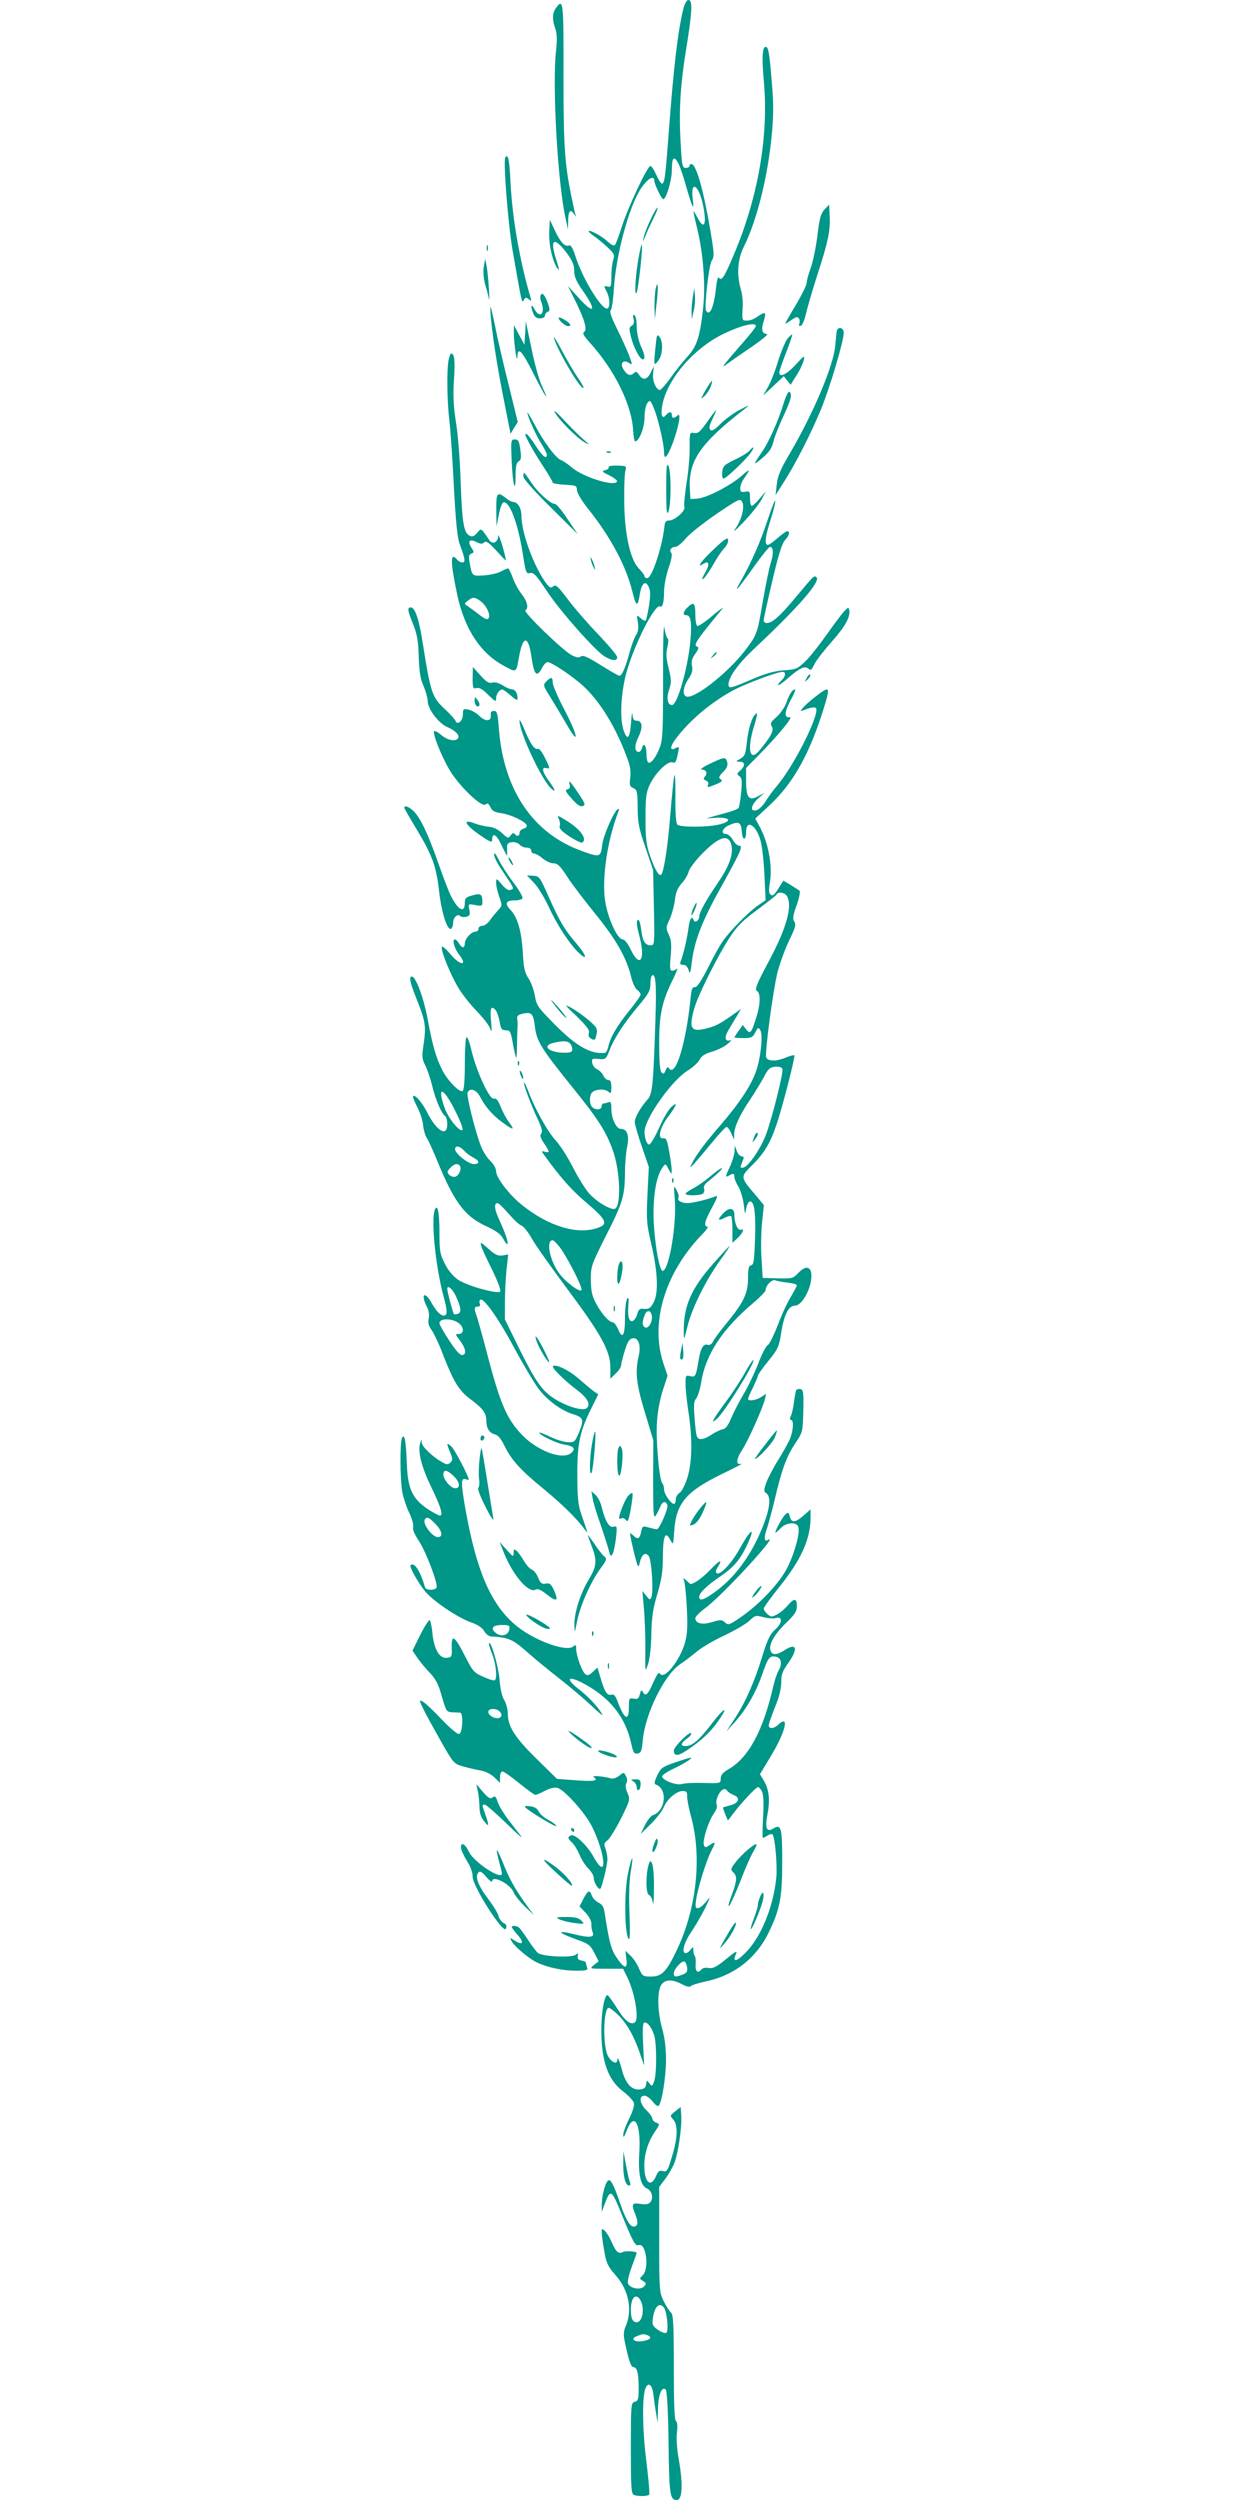 <?xml version="1.0" standalone="no"?>
<!DOCTYPE svg PUBLIC "-//W3C//DTD SVG 20010904//EN"
 "http://www.w3.org/TR/2001/REC-SVG-20010904/DTD/svg10.dtd">
<svg version="1.0" xmlns="http://www.w3.org/2000/svg"
 width="640pt" height="1280pt" viewBox="0 0 640 1280"
 preserveAspectRatio="xMidYMid meet">
<g transform="translate(0,1280) scale(0.1,-0.1)"
fill="#009688" stroke="none">
<path d="M3501 12763 c-29 -109 -52 -305 -76 -628 -18 -241 -22 -275 -36 -275
-5 0 -18 20 -29 45 -11 25 -24 45 -30 45 -15 0 -113 -207 -146 -310 -15 -47
-31 -89 -35 -94 -5 -6 -20 0 -36 16 -30 28 -92 62 -99 55 -3 -2 8 -12 22 -22
15 -10 46 -35 70 -57 39 -36 42 -41 33 -71 -5 -17 -9 -56 -9 -86 0 -48 -2 -53
-20 -48 -18 5 -19 3 -5 -24 19 -35 20 -89 2 -89 -31 0 -128 161 -162 272 -13
39 -22 55 -32 51 -21 -8 -44 17 -72 77 l-26 55 -3 -64 c-3 -65 18 -154 44
-188 9 -11 6 4 -6 41 -37 111 -16 129 50 43 31 -42 40 -63 40 -93 0 -31 10
-54 45 -104 73 -104 57 -124 -25 -32 l-52 57 40 -80 c46 -94 60 -144 42 -155
-9 -6 -1 -20 27 -51 130 -143 218 -321 225 -456 2 -29 6 -53 10 -53 20 0 48
71 48 122 0 31 6 62 14 74 14 18 16 16 34 -27 21 -48 52 -184 52 -225 0 -43
17 -25 44 46 32 87 45 161 25 143 -18 -17 -29 -16 -29 2 0 19 -14 19 -30 0
-20 -24 -28 -1 -19 51 25 132 158 288 310 363 87 43 169 64 169 42 0 -6 -33
-48 -73 -93 -100 -115 -110 -129 -72 -100 17 13 73 52 125 87 52 36 87 65 77
65 -25 0 -31 23 -17 65 15 46 9 52 -27 27 -28 -20 -45 -25 -72 -23 -10 1 -12
14 -9 58 3 33 -1 75 -9 101 -22 77 -17 155 16 220 66 132 123 360 143 577 9
100 9 161 -1 272 -12 147 -17 173 -31 173 -17 0 -20 -58 -9 -178 25 -277 -29
-591 -153 -884 -50 -119 -64 -140 -78 -119 -4 7 -10 -17 -14 -52 -10 -98 -32
-149 -51 -118 -10 18 14 233 29 256 14 21 13 37 -8 161 -35 205 -72 334 -96
334 -6 0 -10 -4 -10 -10 0 -5 -9 -10 -19 -10 -17 0 -20 12 -26 128 -10 163 -2
299 30 492 29 182 32 240 10 240 -8 0 -18 -16 -24 -37z m-27 -801 c8 -16 27
-71 41 -123 31 -107 40 -124 32 -59 -13 100 30 76 52 -28 22 -104 6 -135 -31
-61 -23 43 -22 39 2 -63 31 -128 43 -290 30 -405 -16 -149 -32 -197 -82 -251
-24 -26 -63 -75 -87 -110 -25 -34 -49 -61 -55 -59 -20 7 -37 52 -32 87 l4 35
-16 -32 c-18 -38 -41 -42 -60 -12 -10 16 -17 18 -25 10 -18 -18 -35 -13 -53
15 -22 32 -5 56 26 36 19 -12 19 -11 0 41 -11 28 -39 89 -61 134 -29 58 -39
87 -32 95 6 7 13 56 16 109 11 176 78 424 140 516 33 49 67 68 67 38 0 -17 37
-95 46 -95 15 0 44 98 44 151 0 64 11 75 34 31z"/>
<path d="M3332 11678 c-17 -35 -33 -76 -36 -93 -6 -27 -5 -27 8 5 7 20 26 60
40 89 15 29 25 55 23 58 -3 2 -19 -24 -35 -59z"/>
<path d="M3272 11493 c-17 -86 -26 -211 -13 -193 9 15 34 240 27 247 -2 2 -8
-22 -14 -54z"/>
<path d="M3357 11321 c-4 -18 -6 -61 -6 -95 l2 -61 8 75 c11 85 8 135 -4 81z"/>
<path d="M3548 11285 c-4 -22 -7 -58 -7 -80 l1 -40 9 40 c6 22 9 58 7 80 l-3
40 -7 -40z"/>
<path d="M3244 11167 c4 -18 1 -29 -10 -35 -13 -7 -14 -15 -3 -58 13 -53 45
-114 60 -114 14 0 11 24 -11 71 -11 26 -20 66 -20 96 0 28 -5 55 -11 59 -8 5
-10 -1 -5 -19z"/>
<path d="M3357 11030 c-11 -103 -10 -107 13 -77 23 29 27 94 7 122 -12 16 -15
11 -20 -45z"/>
<path d="M2846 12758 c-19 -26 -19 -60 -2 -107 8 -24 9 -55 3 -110 -20 -175 8
-673 48 -855 l13 -61 1 48 c1 49 12 59 31 30 10 -16 11 -16 6 -1 -3 9 -12 50
-20 90 -35 170 -41 262 -41 626 1 376 -1 394 -39 340z"/>
<path d="M2587 11993 c-11 -18 15 -350 38 -478 48 -276 47 -269 57 -251 8 14
12 15 25 4 14 -11 15 -10 10 7 -54 180 -94 406 -103 589 -6 122 -13 152 -27
129z"/>
<path d="M4221 11727 c-19 -21 -25 -45 -36 -134 -7 -59 -23 -134 -34 -165 -12
-32 -21 -66 -21 -77 0 -11 -25 -61 -55 -112 -30 -50 -55 -94 -55 -96 0 -2 14
6 31 18 24 17 33 19 39 9 5 -7 6 -20 2 -28 -3 -9 0 -13 8 -10 8 2 20 31 27 64
8 32 33 120 57 194 56 171 68 231 64 303 l-3 59 -24 -25z"/>
<path d="M2492 11530 c0 -14 2 -19 5 -12 2 6 2 18 0 25 -3 6 -5 1 -5 -13z"/>
<path d="M2477 11434 c-4 -26 -1 -60 7 -90 8 -27 17 -60 19 -74 3 -14 3 11 0
55 -3 44 -8 96 -12 115 l-7 35 -7 -41z"/>
<path d="M2768 11288 c-3 -7 -2 -22 3 -33 23 -59 -6 -91 -35 -37 -17 31 -21
17 -6 -22 7 -19 17 -26 35 -26 15 0 25 6 25 14 0 8 6 16 14 19 12 5 12 12 2
42 -15 44 -31 62 -38 43z"/>
<path d="M2511 11229 c-3 -56 25 -253 61 -437 l42 -213 18 30 19 30 -46 188
c-26 103 -58 240 -70 303 -13 63 -24 108 -24 99z"/>
<path d="M2860 11172 c0 -12 34 -42 48 -42 21 0 13 15 -18 33 -16 10 -30 14
-30 9z"/>
<path d="M2689 11095 l-4 -60 -27 50 -27 50 0 -45 c1 -54 16 -156 18 -118 2
55 22 35 81 -82 62 -123 89 -163 44 -65 -14 30 -38 116 -53 192 l-29 138 -3
-60z"/>
<path d="M4285 11108 c-2 -7 -5 -40 -8 -73 -7 -102 -112 -351 -235 -560 -46
-78 -60 -112 -65 -155 l-6 -55 40 63 c63 98 143 256 194 380 46 114 115 346
115 389 0 24 -27 33 -35 11z"/>
<path d="M2836 11070 c17 -62 138 -269 151 -256 3 2 -10 26 -29 53 -18 26 -55
89 -81 138 -26 50 -45 79 -41 65z"/>
<path d="M4031 11065 c-11 -15 -32 -66 -47 -113 -14 -48 -37 -107 -51 -132
l-26 -45 53 49 53 50 17 -22 18 -22 30 48 c17 26 33 61 37 77 6 28 4 27 -42
-23 -46 -50 -83 -67 -83 -39 0 8 16 53 35 102 19 49 33 90 31 92 -2 2 -13 -8
-25 -22z"/>
<path d="M2296 10953 c-9 -58 -7 -208 5 -308 6 -49 16 -202 23 -340 10 -185
18 -262 31 -295 27 -72 29 -90 12 -90 -8 0 -20 7 -27 15 -35 42 -35 -10 1
-180 37 -175 120 -301 239 -364 67 -36 62 -39 79 54 19 101 46 100 61 -1 14
-101 28 -116 55 -64 9 17 21 30 29 30 20 0 130 -74 182 -122 84 -77 165 -208
221 -358 19 -48 24 -77 20 -110 -5 -40 -3 -47 16 -55 19 -9 21 -19 22 -100 0
-77 6 -107 40 -205 l39 -115 4 -192 c4 -187 3 -193 -16 -193 -29 0 -42 21 -49
79 -3 28 -10 51 -14 51 -13 0 -11 -24 7 -92 29 -115 -1 -155 -46 -61 -15 32
-32 53 -41 53 -28 0 -78 110 -91 199 -17 117 12 310 68 455 5 12 4 17 -3 13
-21 -13 -74 -135 -80 -184 -7 -63 -12 -64 -107 -29 -249 90 -399 314 -422 629
-6 75 -9 87 -25 87 -13 0 -18 -6 -16 -22 3 -33 -28 -34 -59 -3 -14 14 -39 28
-55 32 -27 5 -29 3 -29 -26 0 -33 -30 -57 -38 -31 -3 7 -26 33 -53 58 -67 62
-74 83 -115 342 -18 117 -39 180 -60 180 -20 0 -18 -14 12 -88 20 -52 26 -85
28 -166 3 -77 8 -113 25 -149 11 -27 21 -62 21 -78 0 -39 57 -114 101 -132 40
-17 64 -41 54 -57 -11 -18 -53 -11 -85 16 -17 15 -34 24 -37 20 -10 -9 36
-126 78 -197 48 -82 165 -195 185 -178 10 9 16 5 25 -14 9 -19 21 -26 58 -31
47 -7 122 -42 128 -62 2 -6 -5 -14 -17 -17 -11 -3 -20 -12 -20 -21 0 -18 -15
-21 -25 -5 -5 6 -12 4 -20 -8 -13 -17 -15 -16 -44 11 -20 19 -44 31 -68 33
-21 2 -55 10 -75 18 -62 24 -48 -7 27 -59 55 -38 65 -42 65 -26 0 40 21 29 46
-24 15 -31 28 -56 29 -56 2 0 2 15 1 33 -1 27 3 32 25 35 14 2 31 -4 39 -12 7
-9 23 -16 36 -16 15 0 24 -6 24 -15 0 -8 6 -15 14 -15 8 0 28 -11 44 -25 17
-14 41 -25 55 -25 21 0 35 -13 70 -67 24 -38 90 -124 145 -192 106 -130 160
-225 183 -321 7 -30 21 -61 31 -68 10 -7 18 -18 18 -24 0 -6 -25 -42 -56 -80
-65 -80 -99 -139 -109 -185 -4 -18 -12 -33 -18 -34 -73 -7 -146 34 -256 145
-87 88 -94 98 -102 146 -5 29 -19 69 -32 89 -20 30 -26 53 -30 131 -7 115 -27
183 -63 221 -31 33 -25 49 21 49 19 0 37 5 40 10 4 6 -17 43 -47 82 -29 39
-63 92 -75 117 -15 30 -22 39 -23 25 0 -11 15 -42 33 -69 73 -109 71 -104 52
-111 -11 -5 -26 4 -45 27 -29 34 -29 34 -30 9 0 -14 7 -46 16 -71 16 -45 16
-46 -7 -71 -13 -14 -32 -37 -42 -52 -10 -14 -27 -26 -37 -26 -11 0 -20 -7 -20
-15 0 -8 -7 -15 -15 -15 -22 0 -55 -37 -55 -60 0 -11 -4 -20 -10 -20 -5 0 -14
9 -20 20 -6 11 -16 20 -21 20 -16 0 -2 -48 22 -78 47 -61 3 -56 -47 5 -21 25
-40 41 -42 35 -6 -18 44 -142 84 -208 19 -33 61 -86 93 -119 32 -33 64 -73 70
-90 9 -25 10 -18 5 38 -6 67 1 82 25 53 6 -8 15 -33 19 -57 7 -38 11 -44 32
-44 22 0 25 -6 36 -69 7 -38 15 -70 17 -72 2 -2 4 29 4 68 1 40 2 82 3 93 1
11 0 29 -2 39 -2 15 5 21 29 26 45 10 54 0 62 -68 9 -73 30 -108 192 -309 131
-162 172 -226 206 -321 40 -108 45 -302 7 -302 -28 0 -91 39 -127 79 -20 22
-57 82 -83 133 -26 51 -65 113 -88 138 -42 45 -108 164 -141 253 -10 26 -20
46 -22 43 -5 -5 37 -117 72 -190 19 -41 24 -60 16 -70 -8 -9 -4 -22 14 -49 30
-44 31 -51 5 -44 -20 5 -20 5 -1 -21 88 -120 138 -176 216 -242 101 -86 110
-108 55 -127 -105 -36 -251 8 -387 117 -65 52 -133 140 -133 173 0 15 -12 36
-30 54 -17 15 -39 51 -49 78 -30 81 -73 254 -67 270 10 27 44 17 62 -17 28
-54 64 -96 114 -133 59 -43 68 -44 37 -2 -13 17 -33 53 -43 79 -14 35 -23 46
-35 43 -23 -8 -94 148 -119 263 -7 28 -16 52 -21 52 -5 0 -9 -60 -9 -134 0
-86 -4 -137 -11 -142 -16 -9 -77 53 -104 106 -33 65 -51 130 -75 260 -20 109
-61 220 -81 220 -16 0 -10 -29 20 -105 49 -122 53 -146 41 -234 -11 -71 -10
-82 8 -117 10 -21 27 -70 36 -108 17 -70 48 -140 66 -151 5 -3 10 -22 10 -41
0 -68 -55 -35 -103 61 -25 49 -62 93 -72 83 -3 -3 6 -26 20 -53 14 -26 28 -68
31 -93 2 -25 11 -56 19 -68 8 -12 31 -62 51 -111 89 -218 143 -290 251 -340
52 -24 77 -42 88 -63 9 -17 18 -30 21 -30 10 0 -6 51 -37 118 -28 60 -32 92
-11 92 5 0 30 -24 56 -54 26 -30 55 -58 66 -61 10 -3 35 -34 54 -68 19 -34
101 -150 181 -257 173 -232 220 -317 220 -401 l0 -58 27 26 c16 15 28 34 28
42 0 9 9 43 19 76 14 46 24 61 40 63 30 5 44 -36 31 -91 -19 -82 -12 -146 33
-292 l42 -140 -1 -202 c0 -170 2 -199 13 -184 7 11 17 31 23 45 11 29 28 34
37 10 6 -17 -41 -124 -54 -124 -5 0 -23 4 -41 9 -31 9 -33 8 -39 -20 -7 -37
-17 -43 -38 -23 -9 9 -17 15 -19 13 -1 -2 7 -44 19 -94 21 -82 23 -87 30 -58
10 44 28 58 46 37 15 -18 26 -181 14 -212 -6 -15 -9 -14 -26 7 l-20 25 8 -90
c4 -49 8 -143 7 -209 -1 -119 -1 -120 14 -75 9 27 16 89 17 155 2 88 8 129 31
205 22 76 28 115 28 194 1 106 13 130 39 80 14 -26 14 -24 19 47 9 141 60 202
242 291 66 32 113 56 103 54 -30 -9 -30 19 2 69 33 51 105 213 117 260 l7 29
-26 -17 c-27 -17 -67 -23 -67 -9 0 4 11 30 25 57 13 28 25 55 25 60 0 6 24 40
54 77 49 60 55 74 65 140 15 96 38 143 71 143 41 0 94 109 83 169 -7 34 -32
34 -67 -3 -26 -27 -31 -28 -104 -26 l-77 2 -6 99 c-4 54 -2 138 3 187 l9 87
-44 53 c-77 90 -77 91 -18 149 61 60 93 111 125 205 29 82 99 354 93 360 -3 2
-22 -3 -42 -11 -48 -21 -94 -21 -102 0 -8 22 34 338 58 437 12 45 38 117 59
161 32 65 37 82 27 97 -10 15 -7 32 12 85 13 36 19 69 15 73 -5 4 -26 18 -46
30 l-37 22 -26 -41 c-20 -32 -29 -39 -39 -31 -10 8 -11 24 -4 63 14 87 -8 205
-55 290 l-20 37 70 65 c118 109 199 250 269 463 36 112 40 133 25 133 -12 0
-101 -70 -121 -95 -14 -17 -13 -18 5 -11 44 18 65 19 65 2 0 -59 -120 -292
-199 -386 -21 -25 -46 -58 -56 -75 -22 -36 -44 -55 -62 -55 -24 0 -13 33 19
62 l33 29 -32 -17 c-48 -27 -63 -9 -63 76 l0 68 63 64 c107 109 181 200 161
196 -30 -5 -28 27 4 87 17 30 27 55 22 55 -13 0 -29 -25 -44 -68 -8 -23 -31
-56 -50 -73 -30 -26 -34 -33 -24 -49 12 -19 -5 -52 -65 -124 -48 -58 -63 7
-27 123 20 66 21 81 3 59 -17 -21 -32 -75 -39 -137 -7 -65 -10 -73 -39 -89
-19 -11 -19 -11 3 -12 27 0 29 -21 2 -45 -18 -16 -18 -19 -4 -29 13 -10 14
-24 9 -83 -4 -39 -10 -75 -14 -80 -3 -6 -42 -20 -86 -31 l-80 -22 54 3 c69 3
80 -17 19 -33 -57 -16 -205 -17 -220 -2 -7 7 -11 59 -10 154 0 160 -6 133 -28
-127 -12 -147 -32 -270 -44 -283 -12 -11 -33 25 -58 97 -19 55 -23 87 -23 191
0 106 3 132 21 171 28 60 90 122 115 116 19 -5 20 -3 34 65 2 14 0 16 -15 8
-31 -17 -31 5 -1 46 68 92 177 185 292 248 63 34 227 96 256 96 19 0 16 -24
-7 -45 -11 -10 -18 -20 -15 -23 2 -2 26 15 52 38 56 49 83 62 101 47 15 -11
15 -11 35 28 9 17 47 66 86 110 69 78 96 127 89 162 -3 15 -6 14 -26 -7 -13
-14 -53 -68 -90 -120 -37 -52 -85 -114 -109 -136 -39 -38 -47 -42 -110 -46
-50 -4 -94 -16 -165 -47 -108 -46 -118 -48 -118 -26 0 38 49 106 133 185 231
217 344 348 316 366 -13 7 -11 8 -109 -109 -75 -90 -116 -127 -144 -127 -9 0
-16 6 -16 14 0 8 20 98 44 201 31 133 50 193 65 209 22 24 28 46 11 46 -5 0
-27 -16 -49 -35 -21 -19 -44 -35 -50 -35 -18 0 -13 43 14 127 14 43 25 87 24
98 0 11 -17 -32 -38 -95 -38 -116 -84 -220 -141 -320 -38 -67 -13 -39 77 88
36 50 70 92 75 92 18 0 20 -34 4 -83 -9 -29 -27 -119 -41 -200 -28 -163 -29
-167 -90 -247 -92 -120 -269 -257 -304 -235 -18 11 -12 51 14 89 18 27 23 44
18 67 -4 23 0 38 17 62 15 20 19 32 12 35 -24 8 -15 23 127 196 9 11 -15 -6
-52 -37 -37 -32 -72 -55 -77 -52 -6 4 -10 31 -10 61 0 58 -9 65 -40 34 -24
-24 -26 -40 -5 -40 22 0 28 -41 20 -128 -12 -140 -67 -332 -94 -332 -23 0 -30
36 -15 79 12 37 12 49 -2 107 -13 51 -15 76 -7 110 6 25 6 45 1 46 -5 2 -12
26 -16 53 -5 28 -8 -88 -7 -260 0 -274 -2 -315 -18 -355 -20 -50 -45 -82 -58
-74 -5 3 -9 23 -9 44 0 42 -15 62 -23 30 -3 -11 -10 -20 -16 -20 -23 0 -24 33
-2 77 24 50 20 83 -10 83 -14 0 -19 8 -21 33 -1 17 -4 -2 -7 -43 -6 -81 -19
-95 -38 -40 -20 59 -15 178 11 284 37 143 149 368 176 351 12 -8 20 21 20 78
0 29 11 82 23 119 15 42 20 71 14 77 -13 13 0 31 21 31 10 0 34 20 54 44 20
24 91 80 157 125 114 77 121 80 131 61 14 -26 -3 -93 -37 -140 -13 -19 6 -3
44 37 37 39 79 91 92 115 l23 43 -32 -37 c-17 -21 -36 -38 -41 -38 -5 0 -9 17
-9 39 0 35 -2 38 -25 33 -21 -3 -25 0 -25 18 0 12 8 34 18 48 37 54 35 56 -13
14 -59 -51 -180 -113 -226 -115 l-34 -2 -3 53 c-8 143 54 233 283 410 26 20
23 20 -25 -5 -30 -15 -75 -48 -99 -71 -31 -32 -46 -41 -54 -33 -8 8 -5 24 11
56 12 25 20 45 18 45 -2 0 -22 -27 -46 -61 -35 -50 -47 -60 -66 -56 -23 4 -23
3 -23 -72 1 -42 -6 -125 -16 -184 -9 -59 -14 -114 -11 -123 7 -19 -49 -69 -78
-69 -16 0 -22 -7 -24 -30 -11 -104 -64 -265 -88 -265 -8 0 -14 4 -14 10 0 5
-13 23 -29 39 -45 46 -74 181 -75 346 -1 72 2 141 6 155 7 24 5 25 -42 26 -28
1 -47 -3 -44 -8 3 -5 -4 -12 -17 -15 -20 -6 -18 -8 21 -27 23 -12 41 -25 39
-31 -11 -29 -175 22 -233 73 -19 16 -43 33 -53 36 -25 8 -88 91 -134 179 -21
40 -39 69 -39 65 0 -17 44 -117 71 -159 16 -25 29 -51 29 -57 0 -26 -22 -9
-55 42 -32 50 -55 76 -55 61 0 -12 42 -88 90 -161 28 -42 50 -80 50 -85 0 -4
28 -9 62 -11 58 -3 61 -4 62 -28 1 -15 25 -55 57 -95 116 -145 195 -294 227
-425 19 -78 27 -80 38 -12 9 56 29 73 45 38 10 -20 10 -44 2 -97 -6 -39 -14
-73 -17 -76 -3 -4 -15 2 -26 12 -21 19 -21 19 -14 -22 4 -29 2 -47 -9 -64 -9
-13 -25 -56 -35 -95 -22 -78 -38 -114 -51 -114 -5 0 -48 25 -96 55 -67 42 -91
52 -101 44 -10 -8 -22 -6 -48 7 -47 26 -249 221 -236 229 18 11 10 46 -19 83
-16 20 -37 58 -46 85 -10 26 -20 47 -24 47 -3 0 -19 -7 -36 -16 -16 -9 -56
-18 -87 -20 -62 -4 -61 -5 -74 68 -5 29 -3 39 10 44 14 5 14 8 0 29 -22 34
-10 48 25 30 22 -11 31 -11 40 -2 10 9 23 0 62 -42 27 -30 49 -53 49 -50 -3
32 -39 147 -39 126 -1 -35 -30 -48 -47 -21 -41 62 -40 61 -61 36 -11 -15 -24
-21 -34 -17 -34 13 -42 57 -50 265 -3 113 -14 255 -24 315 -13 82 -16 137 -11
216 7 101 3 139 -14 139 -4 0 -10 -17 -14 -37z m162 -1229 c40 -28 63 -94 33
-94 -5 0 -24 12 -44 28 -19 15 -43 32 -53 39 -18 11 -18 12 1 27 25 20 35 20
63 0z m1340 -1182 c3 -47 22 -48 22 -2 0 68 52 36 74 -44 8 -28 17 -108 20
-178 l6 -127 -42 -29 c-47 -33 -140 -127 -178 -182 -14 -19 -48 -80 -75 -135
-35 -69 -56 -100 -67 -99 -13 1 -18 -10 -22 -55 -24 -239 -79 -413 -112 -359
-5 7 -10 3 -16 -12 -7 -18 -11 -21 -21 -11 -8 8 -12 55 -12 149 0 149 14 215
74 335 15 32 23 53 18 48 -6 -6 -17 -11 -25 -11 -12 0 -14 13 -8 75 5 60 3 82
-10 110 -15 33 -15 37 4 77 11 24 23 67 27 97 4 40 14 64 35 88 17 18 33 46
36 61 4 15 34 55 67 89 89 91 138 106 152 45 10 -47 -11 -106 -70 -193 -61
-89 -95 -151 -95 -173 0 -19 -23 -33 -28 -18 -9 27 -21 9 -27 -40 -7 -54 -27
-138 -40 -170 -5 -14 -2 -18 13 -18 13 0 22 -9 28 -27 6 -23 9 -17 16 40 13
109 52 210 148 382 105 189 116 215 94 215 -8 0 -23 13 -32 30 -9 16 -25 30
-34 30 -30 0 -20 30 15 45 49 22 62 16 65 -33z m232 -331 c28 -53 -4 -166 -96
-337 -60 -113 -71 -140 -59 -147 20 -11 19 -69 -3 -137 -25 -80 -31 -87 -52
-60 l-17 22 -21 -30 c-12 -16 -22 -32 -22 -34 0 -1 21 -3 46 -3 40 0 48 3 61
29 14 27 16 28 26 11 14 -26 2 -141 -22 -210 -26 -74 -85 -163 -185 -279 -78
-90 -124 -152 -145 -196 -11 -23 -10 -22 16 5 15 17 56 66 91 108 34 42 67 77
72 77 6 0 16 -15 24 -32 l14 -33 1 30 c2 39 30 99 83 177 23 35 54 86 69 113
21 42 30 50 57 53 21 2 34 -2 38 -11 6 -17 -53 -254 -85 -338 -26 -70 -90
-163 -115 -167 -14 -3 -17 0 -12 12 3 9 9 23 12 31 4 9 0 15 -9 15 -8 0 -20
12 -25 28 l-10 27 -1 -30 c-1 -16 -12 -54 -26 -83 -22 -47 -22 -51 -5 -42 25
14 30 13 30 -6 0 -9 9 -32 21 -50 11 -19 23 -60 27 -91 6 -52 7 -54 12 -24 3
19 11 36 17 39 24 7 33 -48 29 -186 -4 -115 -7 -138 -20 -140 -13 -3 -16 -17
-16 -66 0 -77 -22 -123 -106 -226 -34 -41 -67 -85 -73 -98 -8 -16 -18 -21 -30
-17 -21 6 -36 -23 -46 -90 -12 -72 -15 -77 -41 -71 -23 6 -24 4 -24 -41 0 -27
7 -91 15 -143 21 -138 19 -254 -5 -334 -12 -38 -29 -72 -40 -79 -11 -6 -20
-22 -20 -34 0 -13 -4 -23 -9 -23 -16 0 -51 51 -51 74 0 12 -4 26 -9 32 -16 16
-34 224 -27 317 3 51 16 118 30 160 l24 73 -20 59 c-71 209 4 464 195 663 23
23 36 42 29 42 -21 0 -13 31 24 98 27 50 31 63 17 57 -34 -15 -117 -35 -143
-35 -31 0 -55 14 -46 28 3 5 -1 23 -10 38 -15 28 -15 26 -9 -46 10 -127 -28
-357 -61 -367 -19 -6 -47 169 -48 292 0 112 17 197 47 239 14 19 15 19 30 -10
16 -29 16 -29 16 -4 0 14 -6 57 -13 95 -10 57 -15 69 -29 67 -32 -6 -20 52 23
109 45 60 53 84 16 50 -14 -13 -42 -61 -62 -107 -21 -46 -43 -84 -50 -84 -12
0 -24 31 -24 65 0 66 138 262 220 313 28 17 55 43 62 56 8 18 25 30 62 41 28
8 65 26 81 40 17 14 23 22 14 19 -28 -9 -32 14 -8 54 12 20 31 53 43 72 l20
35 -24 -18 c-83 -59 -103 -70 -151 -82 -82 -22 -94 -1 -63 106 20 69 123 273
182 362 34 53 66 85 137 137 51 38 96 73 100 79 10 18 43 12 55 -8z m-674
-625 c-11 -341 -15 -388 -41 -416 -34 -37 -65 -92 -65 -115 0 -11 16 -67 36
-125 l36 -105 -7 -141 c-6 -130 -5 -148 21 -260 32 -140 36 -244 11 -291 -17
-33 -25 -37 -59 -34 -11 2 -20 -7 -24 -23 -3 -14 -12 -30 -19 -36 -21 -17 -33
14 -28 73 3 39 2 48 -6 37 -6 -8 -11 -52 -11 -97 0 -91 -13 -113 -35 -59 -9
20 -21 36 -28 36 -19 0 -60 47 -87 100 -19 35 -24 61 -25 117 0 70 2 75 77
225 87 170 97 206 98 325 0 45 5 104 11 132 12 58 0 91 -32 91 -24 0 -49 53
-49 106 0 29 -3 35 -16 30 -9 -3 -20 -6 -25 -6 -5 0 -9 -7 -9 -15 0 -18 -31
-20 -48 -3 -16 16 -15 63 1 76 19 16 63 18 81 3 14 -12 16 -10 16 23 0 26 -4
36 -15 36 -9 0 -20 10 -26 23 -6 13 -20 27 -32 32 -12 6 -23 21 -25 33 -3 22
0 23 33 20 36 -3 38 -1 56 45 25 64 73 137 147 226 52 61 62 80 62 111 0 20 3
40 7 44 20 19 25 -42 19 -218z m-438 -128 c7 -7 12 -20 12 -30 0 -14 -8 -18
-39 -18 -81 0 -121 37 -55 51 47 11 69 10 82 -3z m-587 -346 c26 -51 42 -95
37 -98 -16 -10 -72 60 -91 112 -42 119 -8 110 54 -14z m45 -203 c10 -12 31
-27 46 -35 35 -18 36 -34 3 -34 -27 0 -95 54 -95 76 0 21 24 17 46 -7z m-21
-79 c9 -15 -4 -47 -22 -54 -9 -4 -23 0 -32 8 -13 14 -13 18 4 36 20 22 40 26
50 10z m515 -421 c41 -58 116 -206 107 -215 -11 -12 -87 47 -118 92 -46 67
-64 164 -29 164 5 0 23 -18 40 -41z m1163 -176 c26 -3 47 -9 47 -14 0 -4 -14
-30 -30 -57 -17 -27 -47 -91 -66 -142 -20 -52 -43 -100 -53 -107 -10 -6 -32
-49 -49 -95 -18 -46 -50 -114 -73 -153 -23 -38 -52 -95 -65 -125 -16 -39 -29
-56 -44 -58 -12 -2 -38 -15 -58 -28 -20 -14 -45 -24 -57 -22 -18 3 -21 13 -28
97 -6 76 -5 97 7 110 8 9 20 46 26 83 22 142 108 273 268 408 34 29 62 58 62
64 0 24 32 57 49 51 9 -4 37 -9 64 -12z m-695 -174 c3 -29 -20 -65 -36 -55
-15 9 -15 27 -2 61 12 32 34 28 38 -6z"/>
<path d="M3552 8155 c-7 -14 -12 -31 -12 -38 1 -7 7 3 16 22 17 39 13 54 -4
16z"/>
<path d="M3863 6983 c-3 -10 -8 -22 -10 -28 -3 -5 3 -1 11 9 16 20 21 36 11
36 -3 0 -8 -8 -12 -17z"/>
<path d="M3640 6780 c-25 -22 -64 -50 -87 -62 -24 -13 -43 -26 -43 -30 0 -11
72 -10 88 0 7 5 10 16 7 25 -4 10 2 23 16 34 54 44 83 72 74 72 -5 0 -30 -18
-55 -39z"/>
<path d="M3441 6754 c0 -11 3 -14 6 -6 3 7 2 16 -1 19 -3 4 -6 -2 -5 -13z"/>
<path d="M3702 6587 c-30 -32 -27 -40 7 -23 16 9 31 12 35 9 3 -4 6 -36 6 -71
l0 -65 21 19 c30 27 44 55 24 48 -17 -7 -35 31 -35 77 0 36 -27 39 -58 6z"/>
<path d="M3651 6329 c-113 -127 -152 -219 -150 -348 0 -45 1 -45 19 28 22 92
92 232 164 334 31 42 54 77 51 77 -2 0 -40 -41 -84 -91z"/>
<path d="M3487 5886 c-5 -21 -6 -41 -3 -44 12 -11 17 7 14 44 l-3 39 -8 -39z"/>
<path d="M3166 6318 c-3 -13 -6 -41 -6 -63 1 -52 17 -27 26 39 7 48 -8 66 -20
24z"/>
<path d="M3142 6100 c0 -14 2 -19 5 -12 2 6 2 18 0 25 -3 6 -5 1 -5 -13z"/>
<path d="M3816 5775 c-20 -36 -65 -106 -101 -154 -67 -91 -81 -118 -44 -85 41
37 197 289 186 300 -2 3 -21 -25 -41 -61z"/>
<path d="M3628 10828 c-8 -13 -21 -34 -28 -48 -13 -25 -13 -25 8 -7 11 11 25
32 31 48 12 35 8 37 -11 7z"/>
<path d="M4011 10731 c-27 -87 -72 -189 -109 -244 -48 -70 -48 -73 0 -33 36
30 49 50 58 85 6 25 29 84 51 130 39 84 47 115 30 125 -5 3 -19 -25 -30 -63z"/>
<path d="M2840 10690 c19 -37 113 -132 152 -154 30 -17 30 -16 -9 18 -23 20
-67 65 -99 99 -31 34 -51 51 -44 37z"/>
<path d="M2620 10436 c5 -121 20 -171 20 -68 0 45 4 63 16 70 12 7 14 19 8 60
-6 44 -10 52 -28 52 -20 0 -21 -3 -16 -114z"/>
<path d="M3837 10492 c-9 -10 -43 -31 -76 -46 -53 -26 -60 -32 -63 -62 -2 -21
0 -34 7 -34 13 0 118 100 141 135 19 29 14 33 -9 7z"/>
<path d="M3108 10483 c7 -3 16 -2 19 1 4 3 -2 6 -13 5 -11 0 -14 -3 -6 -6z"/>
<path d="M3411 10295 c0 -110 3 -135 11 -115 15 34 15 210 0 235 -9 16 -11 -7
-11 -120z"/>
<path d="M2680 10360 c0 -12 54 -73 139 -157 l139 -138 -52 77 c-28 43 -57 78
-65 78 -23 0 -89 60 -122 111 -18 27 -34 49 -36 49 -2 0 -3 -9 -3 -20z"/>
<path d="M2541 10188 l1 -83 12 59 c6 33 16 61 23 63 31 11 75 -105 100 -264
15 -96 17 -102 37 -97 18 4 31 -10 83 -88 68 -104 247 -306 297 -338 39 -24
66 -26 66 -5 0 9 -44 61 -98 118 -54 56 -124 137 -156 180 -49 65 -61 76 -73
65 -12 -10 -18 -8 -34 12 -63 83 -129 260 -129 347 0 41 -19 73 -43 73 -7 0
-23 9 -37 20 -44 35 -50 27 -49 -62z"/>
<path d="M3662 9995 c-67 -62 -101 -107 -63 -83 32 20 37 1 11 -45 -17 -29
-19 -38 -7 -29 9 8 30 39 48 70 17 31 42 69 56 84 14 14 23 34 21 44 -2 14
-16 6 -66 -41z"/>
<path d="M3026 9930 c3 -14 11 -32 16 -40 6 -10 7 -7 2 10 -3 14 -11 32 -16
40 -6 10 -7 7 -2 -10z"/>
<path d="M3649 9443 c-13 -16 -12 -17 4 -4 16 13 21 21 13 21 -2 0 -10 -8 -17
-17z"/>
<path d="M2420 9328 c0 -51 2 -56 20 -51 14 4 32 -6 60 -35 36 -35 40 -37 40
-18 0 22 17 46 32 46 4 0 23 -14 43 -31 24 -22 35 -26 35 -16 0 27 -12 47 -27
47 -9 0 -31 9 -49 21 -21 13 -41 18 -54 14 -16 -5 -30 3 -60 37 l-39 43 -1
-57z"/>
<path d="M4130 9328 c-12 -22 -12 -22 6 -6 10 10 15 20 12 24 -4 3 -12 -5 -18
-18z"/>
<path d="M2797 9311 c-17 -18 -17 -21 20 -79 21 -34 58 -96 83 -139 68 -119
61 -63 -9 71 -34 64 -61 127 -61 141 0 29 -8 31 -33 6z"/>
<path d="M2430 9213 c0 -23 15 -39 24 -25 3 5 -1 18 -9 28 -14 18 -14 18 -15
-3z"/>
<path d="M2660 9111 c-1 -61 116 -311 165 -351 23 -19 18 -4 -15 42 -35 48
-39 73 -11 65 18 -4 18 -1 -7 49 -16 34 -31 53 -39 50 -16 -6 -38 26 -69 101
-13 32 -24 52 -24 44z"/>
<path d="M3635 8890 c-33 -16 -52 -29 -43 -30 23 0 32 -18 18 -35 -10 -12 -9
-16 4 -21 10 -4 15 -13 12 -20 -7 -18 -4 -17 42 1 28 12 33 18 22 25 -12 8
-10 14 12 37 20 20 26 35 21 51 -7 28 -14 27 -88 -8z"/>
<path d="M2917 8781 c3 -13 -1 -20 -12 -23 -14 -2 -10 -11 22 -47 28 -32 44
-43 57 -38 15 6 12 14 -24 67 -43 64 -51 71 -43 41z"/>
<path d="M2070 8664 c0 -3 29 -54 65 -113 79 -132 99 -186 114 -321 13 -107
42 -197 61 -185 5 3 10 17 10 29 0 28 22 50 36 36 5 -5 19 -7 31 -4 19 5 21
11 16 36 -6 31 -6 31 30 24 32 -6 37 -4 37 13 0 43 -8 49 -50 37 -34 -9 -40
-14 -40 -37 0 -57 -33 -41 -71 33 -11 22 -38 92 -60 155 -51 146 -88 229 -123
271 -24 28 -56 43 -56 26z"/>
<path d="M2860 8610 c6 -12 9 -29 6 -38 -5 -13 8 -27 50 -55 31 -20 60 -34 65
-31 28 17 -10 70 -82 113 -43 27 -48 28 -39 11z"/>
<path d="M2610 8390 c6 -11 13 -20 16 -20 2 0 0 9 -6 20 -6 11 -13 20 -16 20
-2 0 0 -9 6 -20z"/>
<path d="M2733 8281 c20 -20 54 -76 77 -125 42 -92 108 -192 154 -235 47 -44
39 -13 -11 46 -63 74 -86 112 -144 242 -45 101 -48 106 -79 107 l-32 2 35 -37z"/>
<path d="M2849 7642 c17 -22 38 -45 48 -53 10 -8 -2 10 -26 39 -51 60 -68 71
-22 14z"/>
<path d="M2953 7596 c52 -51 67 -71 62 -85 -4 -14 0 -23 13 -30 17 -9 20 -6
26 22 6 29 3 36 -38 72 -25 22 -65 50 -88 63 -41 23 -41 21 25 -42z"/>
<path d="M2651 7354 c0 -11 3 -14 6 -6 3 7 2 16 -1 19 -3 4 -6 -2 -5 -13z"/>
<path d="M2661 7315 c1 -19 18 -51 18 -35 0 8 -4 22 -9 30 -5 8 -9 11 -9 5z"/>
<path d="M2226 6605 c-20 -53 5 -297 46 -446 16 -60 18 -83 10 -91 -15 -15
-45 11 -74 64 -35 61 -55 40 -22 -23 9 -19 13 -41 9 -60 -5 -21 -1 -37 15 -59
12 -17 40 -76 61 -133 54 -137 80 -178 139 -222 61 -45 80 -70 80 -108 0 -39
15 -64 44 -71 16 -4 32 -23 49 -59 36 -73 82 -124 201 -221 97 -80 171 -153
209 -206 14 -19 17 -20 11 -5 -3 11 -16 47 -27 80 -17 49 -21 86 -21 200 -1
160 12 225 71 343 l36 73 -22 15 c-12 9 -47 38 -78 65 -50 44 -119 77 -132 64
-7 -8 58 -72 117 -117 59 -44 77 -75 57 -97 -17 -18 -101 6 -167 48 -63 40
-97 89 -182 261 l-71 145 0 85 c0 47 4 121 8 166 l9 81 -30 -5 c-24 -3 -38 4
-72 35 -40 35 -42 36 -36 13 4 -14 30 -70 57 -124 29 -60 45 -104 40 -109 -14
-14 -171 30 -216 61 -25 17 -50 47 -67 81 -25 49 -28 65 -28 160 0 104 -10
152 -24 116z m106 -437 c28 -59 32 -87 14 -94 -9 -4 -19 -4 -22 -2 -5 6 -34
114 -34 129 0 22 26 1 42 -33z m298 -264 c47 -87 104 -183 127 -214 44 -59
115 -111 175 -130 55 -17 59 -27 34 -90 -22 -53 -24 -55 -59 -54 -20 1 -60 13
-89 27 -29 14 -54 24 -56 22 -9 -8 87 -55 126 -61 49 -8 61 -20 39 -41 -42
-42 -174 6 -256 92 -78 83 -111 159 -181 430 -23 87 -46 168 -51 182 -13 34
-11 43 7 43 10 0 14 6 11 14 -3 8 -3 17 1 21 16 15 92 -92 172 -241z m-277
118 c24 -21 22 -52 -4 -52 -19 0 -19 -1 5 -32 31 -42 36 -71 14 -76 -12 -2
-32 20 -67 73 -28 42 -51 83 -51 90 0 28 70 26 103 -3z"/>
<path d="M2745 5940 c9 -31 52 -107 66 -115 10 -7 -40 96 -61 125 -9 12 -10
10 -5 -10z"/>
<path d="M4077 5683 c-3 -4 -8 -33 -12 -63 -4 -30 -11 -63 -17 -72 -5 -12 -5
-18 2 -18 15 0 12 -55 -5 -96 -8 -20 -36 -69 -61 -110 -26 -41 -53 -94 -61
-117 -13 -37 -13 -43 1 -53 31 -22 13 -109 -49 -239 -53 -108 -122 -196 -205
-259 -63 -47 -90 -57 -90 -32 0 20 38 57 107 104 65 44 98 81 131 147 53 108
33 110 -27 2 -43 -79 -103 -143 -121 -132 -8 5 -6 14 5 32 28 43 9 36 -36 -12
-38 -40 -85 -75 -103 -75 -2 0 -12 8 -22 18 -17 16 -17 16 -10 -8 4 -14 10
-77 13 -141 4 -89 2 -127 -10 -170 -27 -93 -107 -192 -128 -158 -6 10 -15 -3
-33 -43 -28 -64 -41 -76 -54 -52 -8 14 -10 12 -16 -11 -6 -22 -11 -26 -31 -22
-24 4 -25 2 -25 -44 0 -73 -22 -64 -55 22 -13 36 -21 46 -35 42 -21 -6 -35 15
-56 89 l-15 50 -24 -22 c-20 -19 -27 -21 -39 -11 -17 15 -46 95 -46 129 0 21
-2 23 -15 12 -37 -31 -213 36 -302 115 -122 107 -194 276 -249 583 -25 142
-25 168 2 158 8 -3 14 -4 14 -2 0 17 -72 155 -89 170 -25 23 -26 17 -6 -31 13
-32 14 -39 1 -51 -11 -11 -18 -12 -37 -1 -49 25 -109 82 -110 103 -1 19 -2 18
-8 -4 -13 -45 8 -123 59 -228 47 -97 60 -142 43 -142 -5 0 -24 10 -43 21 -95
57 -122 108 -127 244 -5 122 -11 155 -24 134 -12 -19 -11 -213 1 -280 6 -30
22 -78 36 -106 14 -30 23 -61 19 -72 -3 -12 7 -36 28 -68 38 -56 102 -226 92
-242 -9 -15 -55 -14 -59 2 -24 84 -55 131 -74 113 -7 -8 37 -87 74 -133 41
-50 166 -135 237 -160 32 -11 56 -27 66 -44 8 -15 24 -27 36 -28 86 -4 110
-14 180 -76 38 -34 115 -97 170 -140 55 -43 129 -106 164 -139 35 -34 61 -54
56 -46 -22 40 -70 91 -120 130 -72 56 -60 74 22 31 135 -72 214 -171 244 -304
11 -50 15 -58 33 -55 18 3 22 12 27 68 13 137 110 334 191 389 22 14 60 44 86
65 26 22 90 59 142 83 52 25 109 58 126 74 30 29 33 30 73 19 23 -6 51 -8 62
-5 37 12 36 -25 -2 -58 -27 -25 -39 -50 -66 -137 -39 -128 -86 -236 -143 -322
l-41 -63 41 45 c59 65 109 152 141 243 32 91 38 100 70 95 29 -4 36 -37 16
-70 -8 -13 -20 -48 -27 -78 -51 -227 -126 -367 -226 -426 -33 -19 -44 -32 -44
-51 0 -24 -1 -24 -87 -22 -49 2 -99 -1 -112 -5 -26 -9 -101 19 -101 39 0 6 26
24 58 39 32 15 69 36 82 46 20 15 9 14 -60 -9 -80 -27 -85 -31 -105 -71 -15
-33 -17 -44 -7 -47 62 -22 50 -136 -16 -157 -10 -4 -28 -26 -40 -51 l-22 -45
53 52 c29 29 59 68 66 86 17 41 65 82 96 82 20 0 24 -5 23 -27 0 -16 9 -64 21
-107 56 -207 27 -471 -75 -683 -51 -108 -76 -133 -130 -133 -43 0 -45 2 -63
43 -10 23 -30 53 -44 65 l-25 24 5 -41 c7 -50 -7 -53 -40 -8 -37 50 -46 80
-72 248 -4 26 -13 39 -30 47 -14 7 -30 23 -35 37 -12 31 -19 28 -44 -19 l-19
-37 31 -32 c18 -19 30 -42 30 -57 -1 -14 2 -33 6 -42 13 -29 -16 -31 -100 -10
-90 22 -78 6 23 -30 57 -20 66 -28 86 -67 l22 -43 -24 -19 c-23 -19 -23 -19
63 -19 l86 0 20 -40 c40 -79 64 -220 40 -235 -22 -14 -51 9 -89 70 -22 35 -44
66 -49 69 -16 10 -34 -85 -33 -180 0 -157 34 -253 110 -311 28 -21 53 -48 56
-59 4 -14 -5 -44 -24 -82 -17 -34 -31 -72 -30 -84 0 -16 5 -9 17 22 39 102 75
39 65 -114 -6 -108 6 -166 39 -181 26 -11 35 -49 18 -70 -9 -11 -24 -13 -51
-9 -44 7 -48 -1 -25 -57 15 -38 12 -59 -10 -59 -19 0 -40 36 -68 116 -32 95
-48 125 -60 121 -15 -5 -34 -74 -35 -122 l0 -40 15 40 c29 79 35 75 84 -45 62
-152 72 -171 91 -165 37 12 54 -120 20 -154 -18 -18 -18 -18 2 -30 17 -11 18
-14 4 -28 -19 -20 -74 -9 -82 17 -3 10 6 48 20 85 14 37 25 69 25 70 0 8 -57
12 -70 5 -23 -12 -36 -1 -58 50 -11 25 -27 51 -36 59 -14 12 -16 11 -15 -10 0
-13 6 -56 13 -96 11 -62 19 -78 57 -121 67 -75 88 -176 54 -259 -13 -30 -14
-47 -5 -88 20 -95 31 -125 44 -125 18 0 26 -32 26 -108 0 -56 -3 -65 -20 -69
-19 -5 -20 -14 -20 -238 0 -203 2 -234 16 -239 23 -9 72 -7 78 2 3 5 -4 83
-15 173 -20 159 -22 328 -4 371 14 34 34 19 40 -30 3 -26 9 -69 14 -97 l8 -50
2 71 c1 73 20 119 40 99 6 -7 12 -110 14 -272 3 -265 7 -293 42 -293 29 0 33
80 10 210 -9 50 -13 106 -9 136 4 33 2 54 -5 58 -8 5 -11 91 -11 275 0 219 -3
271 -14 280 -8 7 -25 33 -38 59 -22 46 -23 54 -23 316 l0 269 31 41 c17 23 38
59 47 82 20 52 39 186 35 242 l-3 44 -28 -22 c-27 -22 -28 -23 -10 -42 25 -28
23 -95 -7 -191 -21 -71 -25 -78 -45 -73 -18 5 -25 0 -35 -23 -27 -66 -62 -36
-61 52 0 60 19 121 55 174 25 37 25 38 6 45 -11 4 -20 13 -20 21 0 7 -13 26
-30 42 -35 34 -41 75 -10 75 11 0 29 -14 42 -30 12 -17 26 -26 30 -22 17 17
38 149 38 237 0 61 -7 113 -20 160 -24 85 -26 191 -4 223 19 28 57 29 105 3
24 -13 40 -16 46 -10 6 6 40 16 76 24 145 30 258 118 322 249 58 119 70 180
70 363 0 174 -5 195 -44 172 -36 -23 -46 -1 -31 75 14 74 7 126 -21 172 l-18
30 53 88 c77 126 101 222 41 166 -13 -13 -31 -20 -39 -17 -17 7 -16 8 33 135
12 29 21 74 21 100 0 38 7 57 35 96 54 76 44 108 -20 66 -38 -25 -62 -25 -70
-1 -10 31 19 82 79 141 46 44 56 60 56 87 0 41 -14 42 -47 3 -14 -17 -39 -38
-55 -46 -27 -14 -31 -14 -49 2 -10 9 -19 22 -19 28 0 6 36 55 78 108 113 140
162 248 162 357 l0 43 -35 -31 c-43 -38 -63 -39 -71 -6 -5 21 -9 23 -21 13
-14 -11 -53 -81 -53 -94 0 -4 11 5 25 20 28 31 82 36 92 9 10 -27 -14 -122
-52 -202 -40 -83 -144 -194 -248 -265 -53 -36 -59 -38 -75 -23 -16 15 -23 15
-66 2 -51 -16 -86 -7 -86 20 0 8 24 32 53 53 94 71 387 391 318 347 -18 -11
-21 13 -5 56 8 24 26 91 40 149 36 155 61 223 105 289 39 58 39 59 42 167 2
94 0 109 -15 112 -9 2 -18 -1 -21 -5z m-1755 -440 c33 -31 37 -63 9 -63 -23 0
-61 45 -61 71 0 27 19 24 52 -8z m-93 -245 c35 -36 41 -68 13 -68 -29 0 -80
69 -67 90 10 16 21 12 54 -22z m379 -539 c-4 -32 -42 -42 -69 -20 -30 24 -17
41 32 41 36 0 40 -3 37 -21z m1293 -831 c8 -15 10 -56 6 -130 -3 -59 -4 -108
-1 -108 2 0 13 5 24 12 10 7 22 9 25 6 13 -13 25 -155 20 -218 -15 -154 -79
-310 -160 -390 -46 -46 -66 -48 -47 -5 9 20 -1 15 -51 -26 -49 -40 -67 -49
-89 -45 -16 3 -31 0 -38 -9 -18 -22 -32 -7 -28 30 1 19 -1 37 -5 41 -4 4 -7
17 -7 28 -1 20 -2 20 -14 4 -7 -10 -18 -18 -25 -18 -23 0 -10 52 28 108 21 31
53 86 71 122 30 63 30 64 5 33 -15 -18 -33 -33 -42 -33 -13 0 -14 8 -8 48 9
59 51 195 76 244 25 48 24 52 -6 32 -22 -15 -25 -15 -31 -1 -8 22 21 117 49
159 16 22 21 40 16 49 -4 9 -1 28 8 47 16 32 36 41 48 21 4 -5 18 -14 32 -20
35 -13 26 -41 -17 -52 -19 -5 -36 -10 -38 -11 -1 -2 4 -17 11 -35 l14 -32 29
38 c40 53 115 133 125 133 5 0 14 -10 20 -22z m-383 -901 c3 -21 -2 -29 -23
-37 -37 -14 -45 -13 -45 7 0 21 40 65 54 60 6 -2 12 -16 14 -30z m-362 -235
c47 -43 84 -104 115 -190 l27 -77 -5 106 c-4 67 -2 108 4 112 14 9 38 -20 52
-62 14 -43 14 -201 0 -238 -10 -26 -11 -27 -24 -10 -13 18 -14 17 -17 -5 -2
-17 -10 -24 -33 -26 -41 -4 -72 30 -90 98 -13 51 -25 75 -25 52 0 -24 -30 -11
-47 21 -28 50 -24 247 4 247 5 0 22 -13 39 -28z m124 -1471 c22 -42 9 -111
-20 -111 -21 0 -30 19 -30 65 0 63 27 88 50 46z m118 -34 c17 -20 27 -123 13
-131 -6 -4 -25 3 -42 15 -28 20 -31 26 -26 61 8 58 33 82 55 55z m-84 -143
c26 -10 18 -23 -20 -30 -45 -8 -70 10 -33 25 30 12 34 12 53 5z"/>
<path d="M3829 3330 c-20 -17 -49 -46 -63 -65 -25 -32 -26 -37 -12 -51 22 -21
20 -42 -9 -121 -15 -41 -19 -60 -10 -49 8 11 33 67 56 125 22 58 51 125 65
149 29 49 22 52 -27 12z"/>
<path d="M3890 3084 c-6 -14 -10 -32 -10 -40 0 -7 -9 -37 -20 -66 -11 -28 -18
-53 -16 -55 6 -6 57 117 63 152 7 41 -3 46 -17 9z"/>
<path d="M3735 2913 c-59 -100 -58 -100 -26 -64 32 36 66 99 58 107 -2 3 -17
-17 -32 -43z"/>
<path d="M3918 5404 c-32 -40 -55 -74 -53 -74 15 0 88 79 101 108 8 19 13 36
11 38 -1 2 -28 -31 -59 -72z"/>
<path d="M3031 5407 c-13 -76 -14 -169 -2 -147 9 16 25 210 18 210 -3 0 -10
-28 -16 -63z"/>
<path d="M2460 5434 c0 -8 5 -12 10 -9 6 3 10 10 10 16 0 5 -4 9 -10 9 -5 0
-10 -7 -10 -16z"/>
<path d="M3166 5385 c-9 -25 -7 -133 3 -140 13 -8 25 119 14 140 -9 16 -10 16
-17 0z"/>
<path d="M2455 5327 c-4 -37 -5 -83 -2 -101 3 -19 1 -38 -4 -43 -5 -5 10 -46
37 -98 25 -51 43 -77 40 -60 -3 17 -17 102 -31 190 -14 88 -27 165 -29 170 -2
6 -7 -21 -11 -58z"/>
<path d="M3035 5125 c4 -22 21 -78 38 -125 16 -47 35 -105 42 -130 10 -40 13
-43 22 -25 6 11 13 48 17 82 6 58 6 61 -13 56 -22 -6 -42 27 -61 103 -5 22
-19 49 -31 60 l-21 19 7 -40z"/>
<path d="M3217 5142 c-16 -17 -47 -93 -47 -114 0 -5 5 -6 12 -2 6 4 16 0 23
-9 9 -13 14 -2 25 59 7 41 11 77 8 79 -3 3 -12 -3 -21 -13z"/>
<path d="M3586 5079 c-27 -32 -60 -89 -52 -89 27 0 51 30 76 95 12 33 7 32
-24 -6z"/>
<path d="M3010 4940 c0 -3 9 -29 20 -58 28 -73 25 -101 -15 -168 -44 -73 -75
-171 -74 -233 1 -46 1 -46 14 20 16 79 70 201 120 269 32 43 33 49 19 61 -9 7
-32 36 -50 64 -19 27 -34 48 -34 45z"/>
<path d="M2579 4852 c46 -116 127 -211 163 -191 11 6 26 0 53 -21 57 -46 68
-39 39 23 -13 27 -21 33 -40 29 -20 -4 -27 2 -39 31 -8 20 -23 38 -33 41 -10
4 -28 24 -40 45 -12 21 -29 44 -37 51 -13 10 -15 9 -15 -11 -1 -22 -3 -21 -36
16 l-36 40 21 -53z"/>
<path d="M3878 4663 c-8 -10 -19 -25 -23 -33 -8 -13 -7 -13 9 -1 16 14 41 51
33 51 -2 0 -11 -8 -19 -17z"/>
<path d="M2695 4530 c14 -22 88 -70 109 -70 18 0 17 3 -9 21 -47 32 -108 62
-100 49z"/>
<path d="M2152 4430 l-40 -81 25 -37 c14 -20 42 -55 64 -77 30 -32 44 -58 61
-120 22 -76 24 -80 53 -82 17 0 35 -2 41 -2 17 -1 13 -103 -5 -109 -8 -3 -46
29 -90 75 -42 45 -85 85 -97 91 -19 10 -19 8 5 -41 14 -29 55 -103 90 -165 64
-112 64 -112 115 -127 28 -8 69 -17 91 -21 23 -4 51 -19 67 -35 l28 -27 0 29
c0 16 5 29 13 29 6 0 45 -27 85 -60 41 -33 78 -60 83 -60 4 0 27 9 49 21 25
13 49 19 64 15 34 -8 141 -127 175 -194 73 -145 83 -291 10 -159 -31 57 -95
118 -115 110 -19 -7 -18 -17 5 -37 11 -10 28 -38 39 -64 11 -26 32 -58 46 -71
14 -14 26 -34 26 -46 0 -23 25 -63 34 -55 9 10 36 123 36 151 0 15 -5 40 -10
55 -9 23 -7 29 10 41 11 8 42 58 69 111 47 95 48 98 34 132 -10 22 -12 40 -6
50 6 9 5 23 -2 36 -11 21 -11 21 -34 3 -13 -11 -31 -17 -40 -15 -42 12 -105
17 -91 7 27 -19 1 -23 -93 -16 l-95 7 -104 102 c-111 109 -148 166 -148 232 0
21 -8 53 -18 69 -12 19 -21 59 -24 105 -6 67 -43 198 -54 187 -3 -2 4 -28 16
-56 20 -51 27 -126 13 -134 -5 -3 -31 5 -59 18 -46 20 -54 29 -88 96 -59 116
-75 127 -73 52 2 -45 0 -48 -25 -51 -38 -4 -65 42 -74 125 -3 35 -10 65 -14
68 -4 3 -26 -31 -48 -75z m408 -395 c10 -12 10 -19 2 -27 -15 -15 -62 5 -62
27 0 20 44 20 60 0z"/>
<path d="M3031 4434 c0 -11 3 -14 6 -6 3 7 2 16 -1 19 -3 4 -6 -2 -5 -13z"/>
<path d="M3112 4270 c0 -14 2 -19 5 -12 2 6 2 18 0 25 -3 6 -5 1 -5 -13z"/>
<path d="M3642 3972 c-63 -82 -98 -112 -132 -112 -28 0 -25 15 7 38 16 11 25
24 21 28 -10 9 -88 -70 -88 -89 0 -29 21 -29 63 -1 74 48 127 98 164 152 58
83 31 71 -35 -16z"/>
<path d="M2915 3931 c20 -24 98 -81 110 -81 14 0 -7 18 -67 60 -38 26 -55 34
-43 21z"/>
<path d="M3065 3832 c13 -13 85 -35 92 -29 7 8 -26 23 -67 32 -23 5 -32 4 -25
-3z"/>
<path d="M3243 3679 c9 -5 17 -19 17 -30 0 -11 5 -17 10 -14 6 3 10 17 10 31
0 20 -5 24 -27 24 -24 -1 -25 -2 -10 -11z"/>
<path d="M2446 3630 c5 -19 8 -55 9 -80 0 -31 7 -54 23 -74 26 -34 28 -25 7
34 -18 51 -18 50 -3 50 7 0 57 -44 112 -97 55 -54 88 -82 73 -63 -15 19 -45
58 -66 85 -21 28 -45 67 -52 87 -10 31 -15 35 -27 25 -12 -9 -21 -4 -49 28
l-34 40 7 -35z"/>
<path d="M2692 3544 c29 -26 160 -104 156 -93 -2 7 -21 21 -42 32 -21 11 -42
30 -48 42 -7 16 -21 24 -44 27 -27 3 -31 1 -22 -8z"/>
<path d="M2925 3430 c3 -5 8 -10 11 -10 2 0 4 5 4 10 0 6 -5 10 -11 10 -5 0
-7 -4 -4 -10z"/>
<path d="M3352 3367 c-18 -42 -14 -68 4 -34 8 16 13 36 11 45 -3 13 -7 10 -15
-11z"/>
<path d="M2360 3341 c0 -11 14 -42 30 -68 19 -29 30 -60 30 -82 0 -50 159
-297 170 -266 6 14 2 23 -11 29 -11 5 -22 21 -26 35 -3 14 -27 54 -54 89 -51
67 -69 116 -49 135 8 9 18 3 40 -23 16 -19 30 -29 30 -22 0 33 92 -13 110 -57
6 -15 32 -48 57 -72 l46 -44 -40 55 c-54 74 -86 132 -118 213 -15 37 -29 66
-31 64 -2 -1 3 -27 11 -57 8 -30 15 -58 15 -62 0 -37 -143 57 -168 109 -20 42
-42 55 -42 24z"/>
<path d="M3215 3207 c-19 -93 -18 -295 2 -332 8 -14 10 18 6 126 -4 92 -1 170
6 213 17 98 7 92 -14 -7z"/>
<path d="M2850 3210 c41 -38 76 -67 78 -65 9 9 -41 65 -87 99 -77 56 -73 41 9
-34z"/>
<path d="M3316 3233 c-11 -68 -7 -130 8 -136 8 -3 16 -21 19 -39 2 -18 5 8 5
58 2 95 -5 154 -18 154 -4 0 -10 -17 -14 -37z"/>
<path d="M2864 2973 c12 -6 47 -15 77 -19 52 -6 53 -6 36 12 -13 14 -32 19
-77 19 -52 0 -57 -1 -36 -12z"/>
<path d="M2620 2934 c0 -4 14 -22 31 -42 35 -39 25 -55 -17 -27 -25 16 -25 16
-15 -3 13 -24 66 -71 112 -100 49 -30 141 -52 217 -52 54 0 63 2 58 16 -3 9
-6 19 -6 24 0 5 -10 10 -22 12 -17 2 -22 9 -20 22 3 16 1 18 -10 8 -21 -17
-171 -10 -194 9 -9 8 -33 39 -52 69 -20 30 -40 58 -46 62 -13 9 -36 10 -36 2z"/>
<path d="M3191 1723 c-1 -66 11 -113 30 -113 7 0 8 7 4 18 -4 9 -13 49 -20 87
l-13 70 -1 -62z"/>
</g>
</svg>
